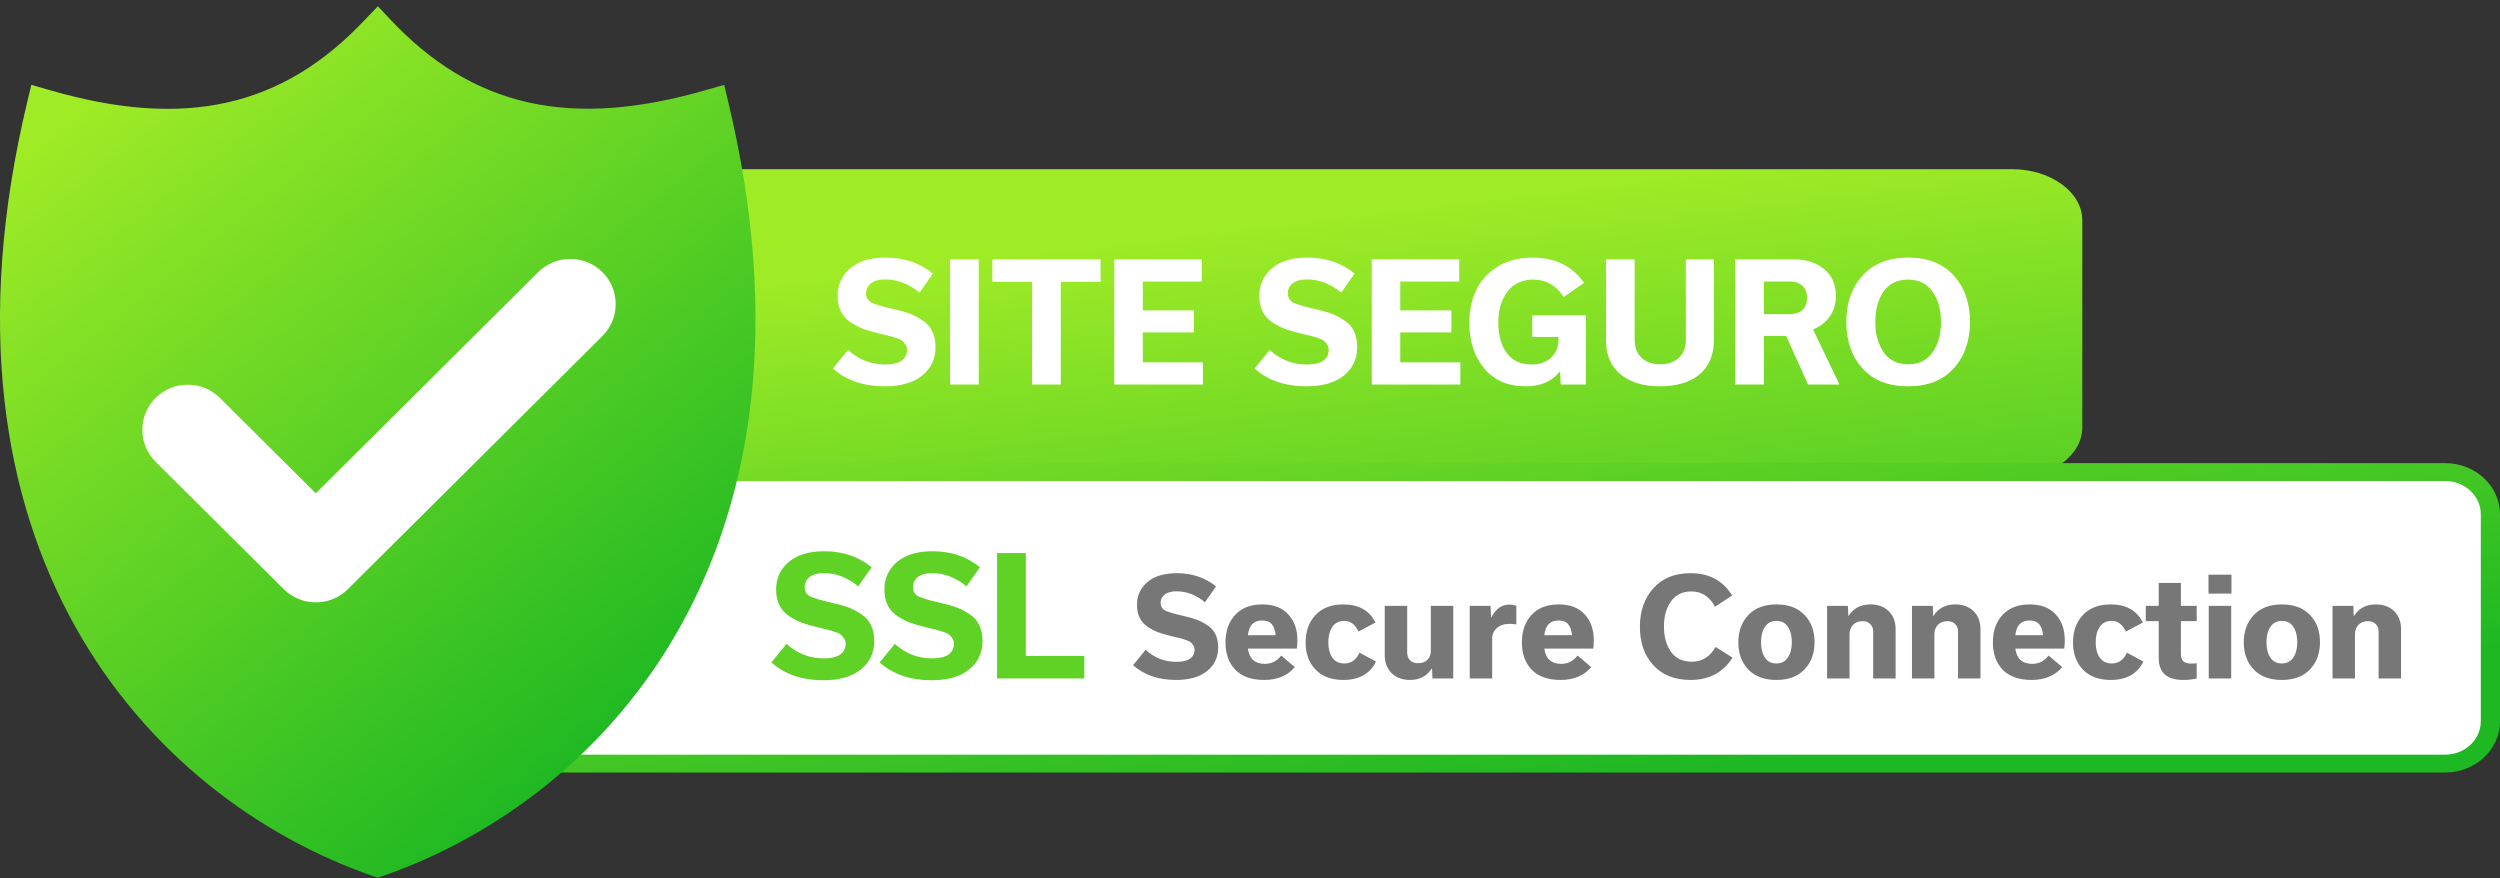 <svg width="148" height="52" viewBox="0 0 148 52" fill="none" xmlns="http://www.w3.org/2000/svg">
<rect x="0" y="0" width="148" height="52" fill="#333333" stroke="none"/>
<path d="M123.272 13.039V25.311C123.272 26.975 121.402 28.333 119.111 28.333H30.406V10.016H119.111C121.402 10.016 123.273 11.375 123.273 13.039L123.272 13.039Z" fill="url(#paint0_linear_4205_50457)"/>
<path d="M30.955 27.784H144.411C145.886 27.784 147.084 28.911 147.084 30.299V42.67C147.084 44.058 145.886 45.185 144.411 45.185H30.955V27.784V27.784Z" fill="white"/>
<path d="M144.751 45.734H30.406V27.418H144.751C146.542 27.418 148 28.774 148 30.441V42.71C148 44.378 146.542 45.734 144.751 45.734L144.751 45.734ZM31.544 44.676H144.751C145.915 44.676 146.863 43.794 146.863 42.71V30.441C146.863 29.357 145.915 28.476 144.751 28.476H31.544V44.676Z" fill="url(#paint1_linear_4205_50457)"/>
<path d="M22.675 51.855L22.371 51.962L22.05 51.855C8.657 47.185 -4.721 32.368 1.625 5.985L1.854 5.023L2.814 5.298C10.914 7.679 16.726 6.382 21.669 1.102L22.37 0.37L23.056 1.102C27.999 6.382 33.81 7.663 41.91 5.298L42.871 5.023L43.1 5.985C49.446 32.368 36.068 47.185 22.675 51.855H22.675Z" fill="url(#paint2_linear_4205_50457)"/>
<path d="M35.663 16.112C35.155 15.607 34.479 15.328 33.761 15.328C33.043 15.328 32.367 15.607 31.86 16.112L18.695 29.203L13.017 23.557C12.509 23.052 11.833 22.774 11.115 22.774C10.397 22.774 9.722 23.052 9.214 23.557C8.706 24.062 8.426 24.734 8.426 25.448C8.426 26.162 8.706 26.835 9.214 27.339L16.793 34.876C17.301 35.381 17.977 35.66 18.695 35.66C19.413 35.66 20.089 35.381 20.596 34.876L35.663 19.894C36.17 19.389 36.45 18.717 36.45 18.003C36.45 17.288 36.17 16.616 35.663 16.112Z" fill="white"/>
<path d="M52.373 22.87C51.119 22.87 50.097 22.519 49.306 21.818L50.203 20.719C50.827 21.291 51.56 21.577 52.402 21.577C52.827 21.577 53.148 21.503 53.367 21.355C53.586 21.201 53.695 20.985 53.695 20.709C53.695 20.593 53.666 20.494 53.608 20.41C53.557 20.32 53.496 20.246 53.425 20.188C53.354 20.124 53.235 20.066 53.068 20.014C52.901 19.956 52.75 19.912 52.615 19.879C52.48 19.841 52.28 19.793 52.017 19.735C51.656 19.651 51.348 19.561 51.09 19.465C50.84 19.368 50.589 19.236 50.338 19.069C50.094 18.902 49.907 18.69 49.779 18.432C49.65 18.169 49.586 17.863 49.586 17.516C49.586 16.854 49.833 16.31 50.328 15.886C50.83 15.461 51.528 15.249 52.422 15.249C53.521 15.249 54.457 15.564 55.229 16.194L54.438 17.323C53.807 16.802 53.129 16.542 52.402 16.542C52.042 16.542 51.763 16.619 51.563 16.773C51.37 16.927 51.274 17.124 51.274 17.362C51.274 17.625 51.386 17.812 51.611 17.921C51.843 18.03 52.27 18.156 52.894 18.297C53.274 18.381 53.592 18.471 53.849 18.567C54.107 18.664 54.361 18.796 54.611 18.963C54.869 19.13 55.062 19.346 55.19 19.609C55.319 19.873 55.383 20.185 55.383 20.545C55.383 21.246 55.12 21.809 54.592 22.233C54.065 22.658 53.325 22.87 52.373 22.87ZM57.94 22.764H56.242V15.355H57.94V22.764ZM62.798 22.764H61.1V16.686H58.746V15.355H65.152V16.686H62.798V22.764ZM71.212 22.764H65.964V15.355H71.145V16.667H67.653V18.375H70.682V19.677H67.653V21.452H71.212V22.764ZM77.338 22.87C76.084 22.87 75.061 22.519 74.27 21.818L75.167 20.719C75.791 21.291 76.524 21.577 77.367 21.577C77.791 21.577 78.113 21.503 78.331 21.355C78.55 21.201 78.659 20.985 78.659 20.709C78.659 20.593 78.63 20.494 78.572 20.41C78.521 20.32 78.46 20.246 78.389 20.188C78.318 20.124 78.199 20.066 78.032 20.014C77.865 19.956 77.714 19.912 77.579 19.879C77.444 19.841 77.244 19.793 76.981 19.735C76.621 19.651 76.312 19.561 76.055 19.465C75.804 19.368 75.553 19.236 75.302 19.069C75.058 18.902 74.871 18.69 74.743 18.432C74.614 18.169 74.55 17.863 74.55 17.516C74.55 16.854 74.797 16.31 75.293 15.886C75.794 15.461 76.492 15.249 77.386 15.249C78.486 15.249 79.421 15.564 80.193 16.194L79.402 17.323C78.772 16.802 78.093 16.542 77.367 16.542C77.007 16.542 76.727 16.619 76.527 16.773C76.334 16.927 76.238 17.124 76.238 17.362C76.238 17.625 76.35 17.812 76.576 17.921C76.807 18.03 77.235 18.156 77.859 18.297C78.238 18.381 78.556 18.471 78.814 18.567C79.071 18.664 79.325 18.796 79.576 18.963C79.833 19.13 80.026 19.346 80.154 19.609C80.283 19.873 80.347 20.185 80.347 20.545C80.347 21.246 80.084 21.809 79.556 22.233C79.029 22.658 78.29 22.87 77.338 22.87ZM86.454 22.764H81.207V15.355H86.387V16.667H82.895V18.375H85.924V19.677H82.895V21.452H86.454V22.764ZM90.708 18.664H93.882V22.764H92.396L92.357 22.002H92.338C91.875 22.58 91.206 22.87 90.332 22.87C89.27 22.87 88.447 22.516 87.862 21.809C87.277 21.101 86.984 20.204 86.984 19.117C86.984 18.384 87.122 17.731 87.399 17.159C87.682 16.58 88.11 16.117 88.682 15.77C89.254 15.423 89.936 15.249 90.727 15.249C92.058 15.249 93.074 15.747 93.775 16.744L92.57 17.584C92.119 16.895 91.521 16.551 90.775 16.551C90.113 16.551 89.602 16.789 89.242 17.265C88.881 17.735 88.701 18.342 88.701 19.088C88.701 19.841 88.868 20.445 89.203 20.902C89.537 21.352 90.026 21.577 90.669 21.577C91.139 21.577 91.521 21.445 91.817 21.182C92.113 20.912 92.261 20.542 92.261 20.072V19.947H90.708V18.664ZM99.8 20.14V15.355H101.459V20.149C101.459 21.018 101.176 21.69 100.61 22.166C100.051 22.635 99.26 22.87 98.237 22.87C97.285 22.87 96.52 22.635 95.941 22.166C95.362 21.69 95.073 21.018 95.073 20.149V15.355H96.771V20.14C96.771 20.564 96.906 20.908 97.176 21.172C97.453 21.436 97.819 21.567 98.276 21.567C98.745 21.567 99.115 21.439 99.385 21.182C99.662 20.924 99.8 20.577 99.8 20.14ZM107.035 22.764L105.743 19.889H104.421V22.764H102.723V15.355H106.196C106.935 15.355 107.534 15.548 107.99 15.934C108.453 16.313 108.685 16.841 108.685 17.516C108.685 17.992 108.563 18.4 108.318 18.741C108.08 19.082 107.752 19.336 107.334 19.503L108.897 22.764H107.035ZM104.421 16.667V18.596H106.003C106.286 18.596 106.517 18.516 106.698 18.355C106.884 18.188 106.977 17.947 106.977 17.632C106.977 17.317 106.884 17.079 106.698 16.918C106.517 16.751 106.286 16.667 106.003 16.667H104.421ZM109.301 19.059C109.301 17.94 109.62 17.027 110.256 16.32C110.899 15.606 111.803 15.249 112.967 15.249C114.125 15.249 115.022 15.603 115.658 16.31C116.301 17.017 116.623 17.934 116.623 19.059C116.623 20.178 116.301 21.095 115.658 21.809C115.022 22.516 114.121 22.87 112.957 22.87C111.8 22.87 110.899 22.516 110.256 21.809C109.62 21.101 109.301 20.185 109.301 19.059ZM111.018 19.059C111.018 19.786 111.186 20.387 111.52 20.863C111.854 21.333 112.337 21.567 112.967 21.567C113.597 21.567 114.076 21.333 114.404 20.863C114.739 20.394 114.906 19.793 114.906 19.059C114.906 18.333 114.739 17.735 114.404 17.265C114.07 16.789 113.588 16.551 112.957 16.551C112.327 16.551 111.845 16.786 111.51 17.256C111.182 17.725 111.018 18.326 111.018 19.059Z" fill="white"/>
<path d="M48.739 40.271C47.482 40.271 46.457 39.92 45.664 39.217L46.563 38.115C47.189 38.689 47.923 38.976 48.768 38.976C49.193 38.976 49.515 38.902 49.734 38.753C49.954 38.599 50.063 38.383 50.063 38.106C50.063 37.99 50.034 37.89 49.976 37.806C49.925 37.716 49.863 37.642 49.792 37.584C49.721 37.519 49.602 37.461 49.435 37.41C49.267 37.352 49.116 37.306 48.98 37.274C48.845 37.236 48.645 37.187 48.381 37.129C48.02 37.045 47.711 36.955 47.453 36.858C47.202 36.762 46.95 36.63 46.699 36.462C46.454 36.295 46.267 36.082 46.138 35.824C46.009 35.56 45.945 35.254 45.945 34.906C45.945 34.242 46.193 33.697 46.689 33.272C47.192 32.847 47.891 32.634 48.787 32.634C49.889 32.634 50.827 32.95 51.6 33.581L50.807 34.712C50.176 34.19 49.496 33.929 48.768 33.929C48.407 33.929 48.126 34.007 47.927 34.161C47.733 34.316 47.637 34.513 47.637 34.751C47.637 35.015 47.749 35.202 47.975 35.312C48.207 35.421 48.636 35.547 49.261 35.689C49.641 35.773 49.96 35.863 50.218 35.959C50.476 36.056 50.73 36.188 50.981 36.356C51.239 36.523 51.433 36.739 51.562 37.004C51.691 37.268 51.755 37.58 51.755 37.941C51.755 38.644 51.491 39.208 50.962 39.633C50.434 40.059 49.693 40.271 48.739 40.271ZM55.149 40.271C53.892 40.271 52.867 39.92 52.075 39.217L52.974 38.115C53.599 38.689 54.334 38.976 55.178 38.976C55.603 38.976 55.926 38.902 56.145 38.753C56.364 38.599 56.473 38.383 56.473 38.106C56.473 37.99 56.444 37.89 56.386 37.806C56.335 37.716 56.274 37.642 56.203 37.584C56.132 37.519 56.013 37.461 55.845 37.41C55.678 37.352 55.526 37.306 55.391 37.274C55.255 37.236 55.056 37.187 54.791 37.129C54.43 37.045 54.121 36.955 53.863 36.858C53.612 36.762 53.361 36.63 53.109 36.462C52.864 36.295 52.677 36.082 52.548 35.824C52.42 35.56 52.355 35.254 52.355 34.906C52.355 34.242 52.603 33.697 53.099 33.272C53.602 32.847 54.301 32.634 55.197 32.634C56.299 32.634 57.237 32.95 58.011 33.581L57.218 34.712C56.586 34.19 55.906 33.929 55.178 33.929C54.817 33.929 54.537 34.007 54.337 34.161C54.144 34.316 54.047 34.513 54.047 34.751C54.047 35.015 54.16 35.202 54.385 35.312C54.617 35.421 55.046 35.547 55.671 35.689C56.051 35.773 56.37 35.863 56.628 35.959C56.886 36.056 57.141 36.188 57.392 36.356C57.65 36.523 57.843 36.739 57.972 37.004C58.101 37.268 58.165 37.58 58.165 37.941C58.165 38.644 57.901 39.208 57.373 39.633C56.844 40.059 56.103 40.271 55.149 40.271ZM59.026 40.165V32.74H60.728V38.831H64.189V40.165H59.026Z" fill="#5FD225"/>
<path d="M69.621 40.253C68.581 40.253 67.733 39.962 67.077 39.381L67.821 38.469C68.338 38.944 68.946 39.181 69.645 39.181C69.997 39.181 70.263 39.12 70.445 38.997C70.626 38.869 70.717 38.69 70.717 38.461C70.717 38.365 70.693 38.282 70.645 38.213C70.602 38.138 70.551 38.077 70.493 38.029C70.434 37.975 70.335 37.928 70.197 37.885C70.058 37.837 69.933 37.8 69.821 37.773C69.709 37.741 69.543 37.701 69.325 37.653C69.026 37.584 68.77 37.509 68.557 37.429C68.349 37.349 68.141 37.239 67.933 37.101C67.73 36.962 67.575 36.786 67.469 36.573C67.362 36.354 67.309 36.101 67.309 35.813C67.309 35.264 67.514 34.813 67.925 34.461C68.341 34.109 68.919 33.933 69.661 33.933C70.573 33.933 71.349 34.194 71.989 34.717L71.333 35.653C70.81 35.221 70.247 35.005 69.645 35.005C69.346 35.005 69.114 35.069 68.949 35.197C68.789 35.325 68.709 35.487 68.709 35.685C68.709 35.904 68.802 36.058 68.989 36.149C69.181 36.239 69.535 36.343 70.053 36.461C70.367 36.53 70.631 36.605 70.845 36.685C71.058 36.765 71.269 36.874 71.477 37.013C71.69 37.151 71.85 37.33 71.957 37.549C72.063 37.767 72.117 38.026 72.117 38.325C72.117 38.906 71.898 39.373 71.461 39.725C71.023 40.077 70.41 40.253 69.621 40.253ZM73.877 37.605H75.517C75.491 37.322 75.416 37.106 75.293 36.957C75.171 36.807 74.979 36.733 74.718 36.733C74.216 36.733 73.936 37.023 73.877 37.605ZM75.846 38.805L76.653 39.493C76.227 39.999 75.621 40.253 74.838 40.253C74.096 40.253 73.528 40.053 73.133 39.653C72.744 39.248 72.549 38.706 72.549 38.029C72.549 37.362 72.739 36.821 73.118 36.405C73.501 35.989 74.037 35.781 74.725 35.781C75.397 35.781 75.912 35.978 76.269 36.373C76.627 36.762 76.805 37.269 76.805 37.893C76.805 38.106 76.795 38.274 76.773 38.397H73.877C73.957 38.999 74.291 39.301 74.877 39.301C75.278 39.301 75.6 39.136 75.846 38.805ZM79.524 40.253C78.82 40.253 78.27 40.047 77.876 39.637C77.486 39.226 77.292 38.693 77.292 38.037C77.292 37.37 77.486 36.829 77.876 36.413C78.265 35.992 78.814 35.781 79.524 35.781C80.436 35.781 81.07 36.138 81.428 36.853L80.42 37.389C80.233 36.968 79.95 36.757 79.572 36.757C79.268 36.757 79.036 36.874 78.876 37.109C78.716 37.343 78.636 37.648 78.636 38.021C78.636 38.394 78.716 38.698 78.876 38.933C79.041 39.162 79.278 39.277 79.588 39.277C79.993 39.277 80.292 39.063 80.484 38.637L81.46 39.165C81.102 39.89 80.457 40.253 79.524 40.253ZM86.033 35.869V40.165H84.801L84.777 39.573H84.761C84.473 40.026 84.041 40.253 83.465 40.253C83.022 40.253 82.662 40.12 82.385 39.853C82.113 39.581 81.977 39.226 81.977 38.789V35.869H83.305V38.613C83.305 38.805 83.358 38.962 83.465 39.085C83.577 39.202 83.737 39.261 83.945 39.261C84.185 39.261 84.371 39.194 84.505 39.061C84.638 38.928 84.705 38.752 84.705 38.533V35.869H86.033ZM87.008 40.165V35.869H88.24L88.272 36.549H88.288C88.549 36.042 88.907 35.789 89.36 35.789C89.488 35.789 89.624 35.813 89.768 35.861V36.965C89.64 36.944 89.504 36.933 89.36 36.933C89.04 36.933 88.789 37.018 88.608 37.189C88.427 37.354 88.336 37.559 88.336 37.805V40.165H87.008ZM91.424 37.605H93.064C93.038 37.322 92.963 37.106 92.84 36.957C92.718 36.807 92.526 36.733 92.264 36.733C91.763 36.733 91.483 37.023 91.424 37.605ZM93.392 38.805L94.2 39.493C93.774 39.999 93.168 40.253 92.384 40.253C91.643 40.253 91.075 40.053 90.68 39.653C90.291 39.248 90.096 38.706 90.096 38.029C90.096 37.362 90.286 36.821 90.664 36.405C91.048 35.989 91.584 35.781 92.272 35.781C92.944 35.781 93.459 35.978 93.816 36.373C94.174 36.762 94.352 37.269 94.352 37.893C94.352 38.106 94.342 38.274 94.32 38.397H91.424C91.504 38.999 91.838 39.301 92.424 39.301C92.824 39.301 93.147 39.136 93.392 38.805ZM100.09 40.253C99.146 40.253 98.407 39.962 97.874 39.381C97.346 38.8 97.082 38.042 97.082 37.109C97.082 36.181 97.346 35.421 97.874 34.829C98.407 34.231 99.143 33.933 100.082 33.933C101.18 33.933 102.002 34.373 102.546 35.253L101.53 35.917C101.204 35.314 100.738 35.013 100.13 35.013C99.602 35.013 99.199 35.21 98.922 35.605C98.644 35.994 98.506 36.49 98.506 37.093C98.506 37.696 98.644 38.194 98.922 38.589C99.199 38.978 99.61 39.173 100.154 39.173C100.762 39.173 101.231 38.882 101.562 38.301L102.57 38.933C102.004 39.813 101.178 40.253 100.09 40.253ZM106.829 39.629C106.434 40.045 105.879 40.253 105.165 40.253C104.45 40.253 103.895 40.047 103.501 39.637C103.106 39.221 102.909 38.685 102.909 38.029C102.909 37.367 103.106 36.829 103.501 36.413C103.895 35.992 104.45 35.781 105.165 35.781C105.879 35.781 106.434 35.989 106.829 36.405C107.223 36.816 107.421 37.352 107.421 38.013C107.421 38.674 107.223 39.213 106.829 39.629ZM105.173 36.757C104.874 36.757 104.645 36.874 104.485 37.109C104.33 37.338 104.253 37.642 104.253 38.021C104.253 38.394 104.33 38.698 104.485 38.933C104.639 39.162 104.863 39.277 105.157 39.277C105.455 39.277 105.682 39.162 105.837 38.933C105.997 38.698 106.077 38.394 106.077 38.021C106.077 37.642 105.999 37.338 105.845 37.109C105.69 36.874 105.466 36.757 105.173 36.757ZM108.164 40.165V35.869H109.396L109.42 36.461H109.436C109.724 36.008 110.154 35.781 110.724 35.781C111.178 35.781 111.54 35.914 111.812 36.181C112.084 36.447 112.22 36.802 112.22 37.245V40.165H110.892V37.389C110.892 37.208 110.836 37.061 110.724 36.949C110.618 36.831 110.466 36.773 110.268 36.773C110.028 36.773 109.839 36.845 109.7 36.989C109.562 37.133 109.492 37.319 109.492 37.549V40.165H108.164ZM113.188 40.165V35.869H114.42L114.444 36.461H114.46C114.748 36.008 115.177 35.781 115.748 35.781C116.201 35.781 116.564 35.914 116.836 36.181C117.108 36.447 117.244 36.802 117.244 37.245V40.165H115.916V37.389C115.916 37.208 115.86 37.061 115.748 36.949C115.641 36.831 115.489 36.773 115.292 36.773C115.052 36.773 114.862 36.845 114.724 36.989C114.585 37.133 114.516 37.319 114.516 37.549V40.165H113.188ZM119.307 37.605H120.947C120.92 37.322 120.846 37.106 120.723 36.957C120.6 36.807 120.408 36.733 120.147 36.733C119.646 36.733 119.366 37.023 119.307 37.605ZM121.275 38.805L122.083 39.493C121.656 39.999 121.051 40.253 120.267 40.253C119.526 40.253 118.958 40.053 118.563 39.653C118.174 39.248 117.979 38.706 117.979 38.029C117.979 37.362 118.168 36.821 118.547 36.405C118.931 35.989 119.467 35.781 120.155 35.781C120.827 35.781 121.342 35.978 121.699 36.373C122.056 36.762 122.235 37.269 122.235 37.893C122.235 38.106 122.224 38.274 122.203 38.397H119.307C119.387 38.999 119.72 39.301 120.307 39.301C120.707 39.301 121.03 39.136 121.275 38.805ZM124.953 40.253C124.249 40.253 123.7 40.047 123.305 39.637C122.916 39.226 122.721 38.693 122.721 38.037C122.721 37.37 122.916 36.829 123.305 36.413C123.695 35.992 124.244 35.781 124.953 35.781C125.865 35.781 126.5 36.138 126.857 36.853L125.849 37.389C125.663 36.968 125.38 36.757 125.001 36.757C124.697 36.757 124.465 36.874 124.305 37.109C124.145 37.343 124.065 37.648 124.065 38.021C124.065 38.394 124.145 38.698 124.305 38.933C124.471 39.162 124.708 39.277 125.017 39.277C125.423 39.277 125.721 39.063 125.913 38.637L126.889 39.165C126.532 39.89 125.887 40.253 124.953 40.253ZM127.029 36.773V35.869H127.797V34.509H129.109V35.869H130.045V36.773H129.109V38.701C129.109 38.898 129.154 39.045 129.245 39.141C129.335 39.237 129.501 39.285 129.741 39.285C129.858 39.285 129.959 39.277 130.045 39.261V40.165C129.799 40.224 129.535 40.253 129.253 40.253C128.282 40.253 127.797 39.821 127.797 38.957V36.773H127.029ZM130.742 35.141V34.021H132.102V35.141H130.742ZM132.086 40.165H130.758V35.869H132.086V40.165ZM136.751 39.629C136.356 40.045 135.801 40.253 135.087 40.253C134.372 40.253 133.817 40.047 133.423 39.637C133.028 39.221 132.831 38.685 132.831 38.029C132.831 37.367 133.028 36.829 133.423 36.413C133.817 35.992 134.372 35.781 135.087 35.781C135.801 35.781 136.356 35.989 136.751 36.405C137.145 36.816 137.343 37.352 137.343 38.013C137.343 38.674 137.145 39.213 136.751 39.629ZM135.095 36.757C134.796 36.757 134.567 36.874 134.407 37.109C134.252 37.338 134.175 37.642 134.175 38.021C134.175 38.394 134.252 38.698 134.407 38.933C134.561 39.162 134.785 39.277 135.079 39.277C135.377 39.277 135.604 39.162 135.759 38.933C135.919 38.698 135.999 38.394 135.999 38.021C135.999 37.642 135.921 37.338 135.767 37.109C135.612 36.874 135.388 36.757 135.095 36.757ZM138.086 40.165V35.869H139.318L139.342 36.461H139.358C139.646 36.008 140.075 35.781 140.646 35.781C141.099 35.781 141.462 35.914 141.734 36.181C142.006 36.447 142.142 36.802 142.142 37.245V40.165H140.814V37.389C140.814 37.208 140.758 37.061 140.646 36.949C140.539 36.831 140.387 36.773 140.19 36.773C139.95 36.773 139.761 36.845 139.622 36.989C139.483 37.133 139.414 37.319 139.414 37.549V40.165H138.086Z" fill="#777777"/>
<defs>
<linearGradient id="paint0_linear_4205_50457" x1="75.126" y1="13.063" x2="79.632" y2="50.456" gradientUnits="userSpaceOnUse">
<stop stop-color="#9FEB26"/>
<stop offset="1" stop-color="#1EB823"/>
</linearGradient>
<linearGradient id="paint1_linear_4205_50457" x1="84.269" y1="10.278" x2="89.988" y2="47.331" gradientUnits="userSpaceOnUse">
<stop stop-color="#9FEB26"/>
<stop offset="1" stop-color="#1EB823"/>
</linearGradient>
<linearGradient id="paint2_linear_4205_50457" x1="8.94" y1="2.966" x2="39.821" y2="41.619" gradientUnits="userSpaceOnUse">
<stop stop-color="#9FEB26"/>
<stop offset="1" stop-color="#1EB823"/>
</linearGradient>
</defs>
</svg>
